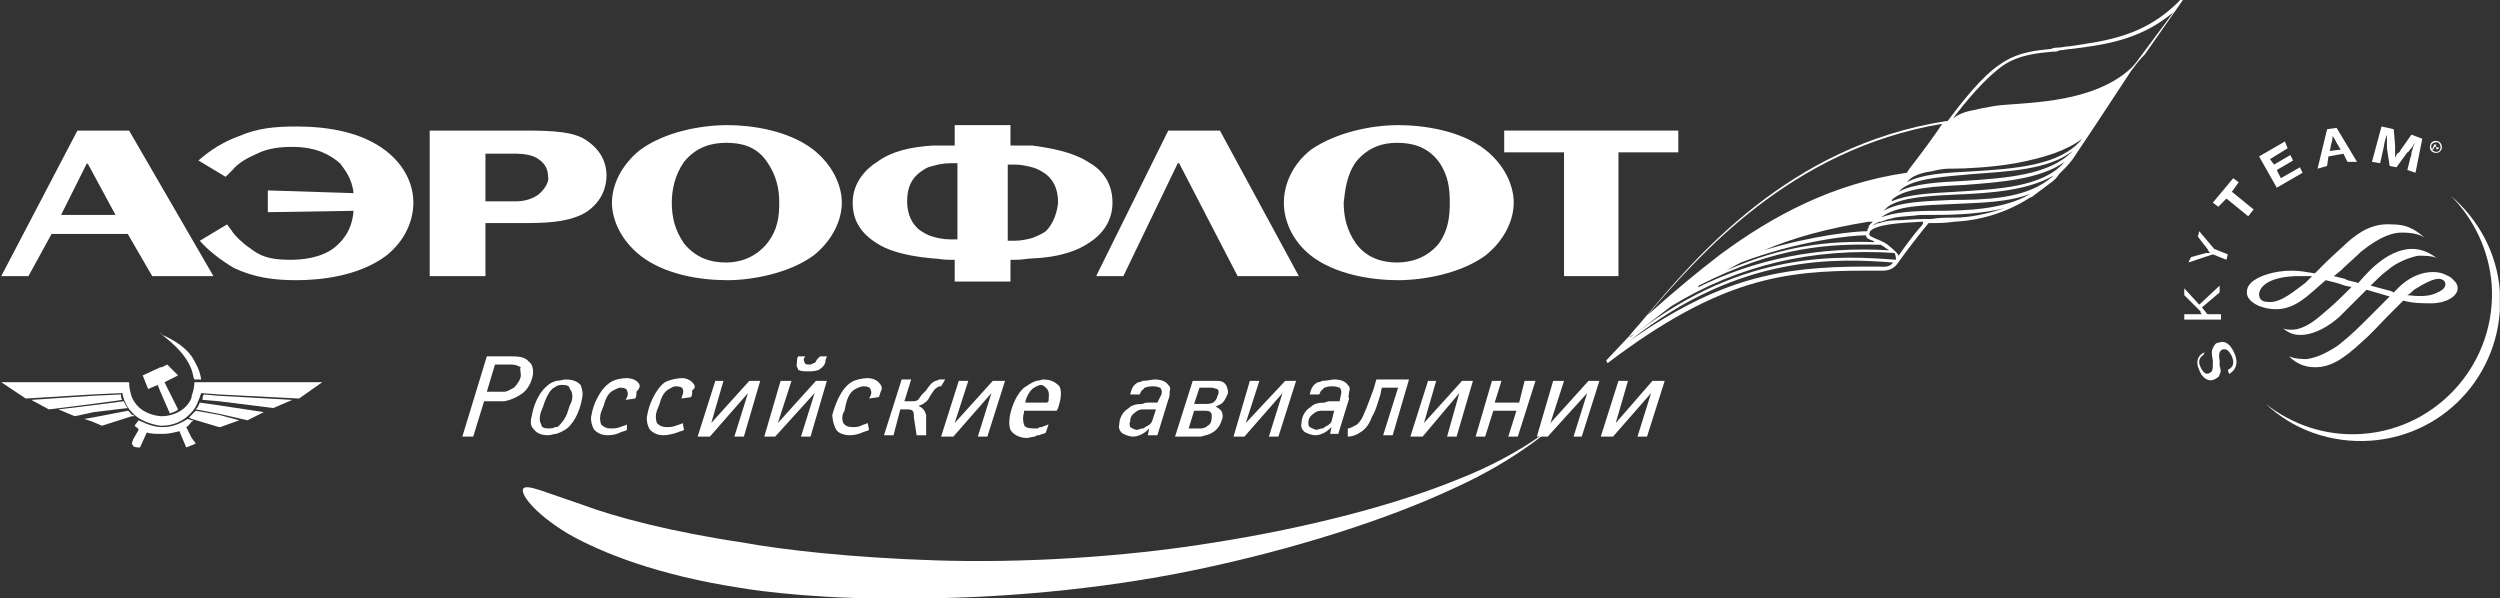 <?xml version="1.0" encoding="UTF-8"?> <svg xmlns="http://www.w3.org/2000/svg" width="1625" height="389" viewBox="0 0 1625 389" fill="none"><rect x="0" y="0" width="1625" height="389" fill="#333333" stroke="none"/> <g clip-path="url(#clip0_4_104)"> <path fill-rule="evenodd" clip-rule="evenodd" d="M483.526 352.752C507.396 357.173 552.485 362.477 608.183 364.245C662.996 366.014 728.419 362.477 788.537 352.752C850.424 343.027 907.89 327.998 948.558 311.2C989.226 295.286 1012.21 274.952 1012.21 274.952C1012.21 274.952 988.342 297.939 945.021 317.389C901.701 337.723 840.699 357.173 777.044 370.434C713.39 383.695 646.199 389 592.269 389C537.455 389.884 495.019 384.58 479.99 381.927C428.712 373.97 391.58 359.825 368.594 346.564C345.608 332.418 337.651 320.041 340.303 317.389C342.955 314.736 354.449 320.041 378.319 327.998C399.537 335.955 435.785 345.68 483.526 352.752Z" fill="white"></path> <path fill-rule="evenodd" clip-rule="evenodd" d="M765.551 106.091H766.435L804.451 179.47H844.235L792.958 84.873H759.363L712.506 179.47H730.187L765.551 106.091Z" fill="white"></path> <path fill-rule="evenodd" clip-rule="evenodd" d="M251.01 98.134C235.097 85.757 212.994 82.221 192.66 82.221C179.399 82.221 167.906 83.105 155.528 88.409C145.803 91.945 136.962 97.25 129.006 104.323L146.687 114.932L151.108 110.511C154.644 106.091 160.833 102.555 167.022 99.902C174.094 96.366 182.051 95.482 190.008 95.482C205.922 95.482 214.762 100.786 220.951 106.091C223.603 109.627 228.908 115.816 229.792 125.541L174.094 123.773V137.918L229.792 137.034C228.908 150.295 221.835 157.368 217.415 160.905C208.574 167.977 195.312 168.861 189.124 168.861C179.399 168.861 171.442 167.977 164.369 162.673C159.065 159.136 152.876 153.832 150.224 149.411L147.572 145.875L129.89 156.484C135.194 162.673 143.151 168.861 151.992 174.166C165.253 180.355 177.631 182.123 192.66 182.123C208.574 182.123 233.328 179.47 251.01 166.209C263.387 156.484 268.692 143.223 268.692 131.73C268.692 120.236 263.387 107.859 251.01 98.134Z" fill="white"></path> <path fill-rule="evenodd" clip-rule="evenodd" d="M852.192 166.209C868.106 178.586 891.976 182.123 908.774 182.123C925.571 182.123 949.442 177.702 965.356 166.209C977.733 156.484 983.921 143.223 983.921 131.73C983.921 120.236 977.733 106.975 965.356 97.25C949.442 84.873 925.571 81.336 908.774 81.336C891.976 81.336 868.99 85.757 852.192 97.25C839.815 106.975 834.51 120.236 834.51 131.73C834.51 143.223 839.815 156.484 852.192 166.209ZM881.367 105.207C889.324 95.482 899.049 92.829 907.89 92.829C916.731 92.829 927.34 94.598 935.296 105.207C941.485 114.048 942.369 122.889 942.369 131.73C942.369 140.57 941.485 149.411 935.296 158.252C927.34 167.977 916.731 170.63 907.89 170.63C899.049 170.63 888.44 167.977 881.367 158.252C875.178 149.411 873.41 140.57 873.41 131.73C874.294 123.773 875.178 114.048 881.367 105.207Z" fill="white"></path> <path fill-rule="evenodd" clip-rule="evenodd" d="M723.115 131.73C723.115 117.584 715.158 109.627 707.201 105.207C697.476 99.018 684.215 96.366 670.953 94.598C667.417 94.598 663.88 94.598 660.344 94.598H656.808V81.336H620.56V94.598H617.024C613.487 94.598 609.951 94.598 606.415 94.598C592.269 95.482 579.892 98.134 570.167 105.207C563.094 109.627 554.253 118.468 554.253 131.73C554.253 142.339 558.674 151.18 570.167 158.252C575.471 161.789 586.08 166.209 606.415 167.977C609.067 167.977 612.603 168.861 617.024 168.861H620.56V183.007H656.808V168.861H660.344C664.765 168.861 668.301 167.977 670.953 167.977C691.287 167.093 701.896 161.789 707.201 158.252C718.694 151.18 723.115 141.455 723.115 131.73ZM622.328 155.6H617.908C613.487 155.6 609.067 154.716 606.415 153.832C602.878 152.948 600.226 151.18 597.574 149.411C593.153 145.875 589.617 139.686 589.617 130.845C589.617 121.12 593.153 115.816 597.574 112.28C600.226 110.511 601.994 108.743 606.415 107.859C609.067 106.975 613.487 106.091 617.908 106.091H622.328V155.6ZM679.794 150.295C677.142 152.064 675.374 152.948 670.953 154.716C667.417 155.6 663.88 156.484 659.46 156.484H655.04V106.975H659.46C663.88 106.975 667.417 107.859 670.953 108.743C674.49 109.627 677.142 111.395 679.794 113.164C684.215 116.7 687.751 122.005 687.751 131.73C686.867 140.57 683.33 146.759 679.794 150.295Z" fill="white"></path> <path fill-rule="evenodd" clip-rule="evenodd" d="M416.335 166.209C432.249 178.586 455.235 182.123 472.917 182.123C488.831 182.123 512.701 177.702 528.615 166.209C540.992 156.484 547.181 143.223 547.181 131.73C547.181 120.236 540.992 106.975 528.615 97.25C512.701 84.873 488.831 81.336 472.917 81.336C455.235 81.336 432.249 85.757 416.335 97.25C403.958 106.975 397.77 120.236 397.77 131.73C397.77 143.223 403.958 156.484 416.335 166.209ZM444.626 105.207C452.583 95.482 462.308 92.829 472.033 92.829C480.874 92.829 491.483 94.598 498.556 105.207C504.745 114.048 506.513 122.889 506.513 131.73C506.513 140.57 505.629 149.411 498.556 158.252C490.599 167.977 479.99 170.63 472.033 170.63C462.308 170.63 452.583 167.977 444.626 158.252C438.438 149.411 436.67 140.57 436.67 131.73C436.67 123.773 438.438 114.048 444.626 105.207Z" fill="white"></path> <path fill-rule="evenodd" clip-rule="evenodd" d="M394.233 114.048C394.233 106.975 391.581 98.134 380.972 91.061C373.015 85.757 360.638 84.873 341.188 84.873H335.883H279.301V179.47H315.549V144.991H335.883H342.956C360.638 144.991 372.131 143.223 380.972 137.918C391.581 130.845 394.233 121.12 394.233 114.048ZM350.028 126.425C346.492 129.077 341.188 130.845 335.883 130.845C334.999 130.845 333.231 130.845 332.347 130.845H315.549V99.902H332.347C333.231 99.902 334.999 99.902 335.883 99.902C340.303 99.902 346.492 100.786 350.028 103.439C355.333 106.975 356.217 111.395 356.217 114.932C357.101 116.7 355.333 122.005 350.028 126.425Z" fill="white"></path> <path fill-rule="evenodd" clip-rule="evenodd" d="M33.524 152.064H58.278H83.033L98.947 179.47H138.731L83.917 84.873H57.394H50.322L0.813 179.47H18.494L33.524 152.064ZM56.51 106.091L57.394 106.975L75.076 139.686H57.394H39.712L56.51 106.091Z" fill="white"></path> <path fill-rule="evenodd" clip-rule="evenodd" d="M977.733 84.873V99.018H1016.63V179.47H1052V99.018H1090.9V84.873H977.733Z" fill="white"></path> <path fill-rule="evenodd" clip-rule="evenodd" d="M129.89 261.691C129.006 263.459 129.006 264.343 127.237 266.111L141.383 268.764L160.833 273.184L171.442 267.88L142.267 263.459L129.89 261.691Z" fill="white"></path> <path fill-rule="evenodd" clip-rule="evenodd" d="M126.353 248.43C126.353 251.966 125.469 254.618 124.585 257.271V258.155C121.933 266.111 113.092 270.532 105.135 270.532C104.251 270.532 104.251 270.532 104.251 270.532C96.294 269.648 89.222 266.111 85.685 258.155C84.801 255.502 83.917 251.966 83.917 248.43H60.047H0.813L16.726 259.039L60.047 256.386L79.497 255.502C80.381 259.923 82.149 264.343 85.685 267.88C90.106 273.184 98.062 275.836 104.251 276.72C105.135 276.72 105.135 276.72 105.135 276.72C112.208 276.72 119.281 274.068 124.585 267.88C127.238 265.227 129.006 260.807 130.774 255.502L142.267 256.386L194.428 259.039L209.458 248.43H142.267H126.353Z" fill="white"></path> <path fill-rule="evenodd" clip-rule="evenodd" d="M127.237 266.995C126.353 267.88 125.469 268.764 124.585 269.648C123.701 270.532 123.701 270.532 122.817 271.416L124.585 272.3L142.267 277.605H143.151L155.528 273.184L142.267 269.648L127.237 266.995Z" fill="white"></path> <path fill-rule="evenodd" clip-rule="evenodd" d="M132.542 256.386C131.658 257.27 131.658 259.039 131.658 259.923L142.267 260.807L177.631 265.227L190.008 259.923L142.267 257.27L132.542 256.386Z" fill="white"></path> <path fill-rule="evenodd" clip-rule="evenodd" d="M87.453 270.532C86.569 269.648 86.569 269.648 85.685 269.648C84.801 268.764 83.917 266.995 83.033 266.995L60.046 271.416L54.742 272.3L60.046 274.068L66.235 276.72L85.685 270.532H87.453Z" fill="white"></path> <path fill-rule="evenodd" clip-rule="evenodd" d="M108.672 236.936L105.135 238.705H104.251L92.758 244.009L96.294 252.85L102.483 250.198L104.251 254.618L110.44 268.764C112.208 267.88 113.976 267.88 115.745 266.111L106.904 248.43L115.745 244.009L108.672 236.936Z" fill="white"></path> <path fill-rule="evenodd" clip-rule="evenodd" d="M126.353 246.661H130.774C129.89 240.473 127.238 236.052 124.585 231.632C120.165 225.443 113.092 221.023 105.135 217.486L104.251 216.602C105.135 216.602 105.135 217.486 105.135 217.486C113.092 223.675 121.049 230.748 124.585 240.473C125.469 243.125 125.469 244.893 126.353 246.661Z" fill="white"></path> <path fill-rule="evenodd" clip-rule="evenodd" d="M79.497 259.923C78.613 259.039 78.613 257.27 78.613 256.386L60.047 257.27L20.263 259.923L31.756 266.111L60.047 262.575L79.497 259.923Z" fill="white"></path> <path fill-rule="evenodd" clip-rule="evenodd" d="M121.049 277.605C122.817 276.72 123.701 274.952 124.585 274.068C125.469 274.068 125.469 273.184 125.469 273.184H124.585L121.933 272.3C116.628 275.836 111.324 277.605 106.019 277.605C105.135 277.605 105.135 277.605 105.135 277.605C100.715 277.605 95.41 275.836 90.106 273.184L87.453 276.72C88.337 277.605 90.106 278.489 90.106 279.373L86.569 285.561L85.685 288.214C85.685 289.098 86.569 289.098 86.569 289.982C87.453 290.866 90.106 290.866 90.99 290.866L95.41 281.141C98.062 282.025 101.599 282.025 105.135 282.025C106.019 282.025 106.019 282.025 106.019 282.025C109.555 282.025 113.092 281.141 116.628 280.257L121.049 290.866L125.469 289.098L127.237 288.214L124.585 284.677L121.049 277.605Z" fill="white"></path> <path fill-rule="evenodd" clip-rule="evenodd" d="M83.033 265.227C82.149 264.343 81.265 262.575 80.381 260.807L60.047 263.459L37.944 266.111L48.553 270.532L60.931 267.88L83.033 265.227Z" fill="white"></path> <path fill-rule="evenodd" clip-rule="evenodd" d="M343.84 235.168C341.188 231.632 335.883 231.632 332.347 231.632H327.926H316.433L300.52 283.793H307.592L314.665 260.807H325.274C326.158 260.807 327.042 260.807 327.926 260.807C332.347 259.923 335.883 258.155 338.535 256.386C342.956 253.734 345.608 248.43 346.492 243.125C346.492 240.473 346.492 236.936 343.84 235.168ZM338.535 244.009C338.535 246.661 335.883 250.198 334.115 251.966C332.347 252.85 329.695 254.618 327.926 254.618C327.042 254.618 327.042 254.618 327.042 254.618H316.433L321.738 236.936H327.926H332.347C334.999 236.936 336.767 237.82 338.535 238.705C337.651 239.589 338.535 241.357 338.535 244.009Z" fill="white"></path> <path fill-rule="evenodd" clip-rule="evenodd" d="M367.71 246.661C365.942 246.661 364.174 247.545 361.522 247.545C358.869 248.43 357.101 249.314 355.333 251.082C349.144 256.386 346.492 265.227 345.608 270.532C344.724 273.184 344.724 276.72 346.492 278.489C347.376 279.373 349.144 282.909 356.217 282.909C357.985 282.909 359.754 282.025 361.522 282.025C364.174 281.141 365.942 280.257 368.594 278.489C374.783 273.184 377.435 264.343 378.319 259.039C379.204 255.502 378.319 252.85 377.435 250.198C375.667 248.43 373.015 246.661 367.71 246.661ZM370.363 263.459L369.479 266.111C368.594 269.648 366.826 273.184 363.29 276.72C362.406 277.605 362.406 277.605 360.638 277.605C359.754 278.489 357.985 278.489 356.217 278.489C353.565 278.489 351.797 277.605 351.797 275.836C350.029 273.184 350.913 268.764 352.681 265.227L353.565 262.575C354.449 259.923 356.217 255.502 358.869 252.85C359.754 251.966 360.638 251.966 361.522 251.082C363.29 250.198 364.174 250.198 365.942 250.198C368.594 250.198 370.363 251.082 370.363 252.85C373.015 255.502 372.131 260.807 370.363 263.459Z" fill="white"></path> <path fill-rule="evenodd" clip-rule="evenodd" d="M414.567 248.43C412.799 246.661 410.147 245.777 407.494 245.777C403.958 245.777 399.538 246.661 396.885 248.43C389.813 252.85 385.392 263.459 384.508 269.648C383.624 272.3 384.508 276.72 386.276 279.373C388.044 281.141 390.697 282.909 395.117 282.909C398.653 282.909 401.306 282.025 403.074 281.141C404.842 280.257 406.61 280.257 407.494 279.373V275.836C406.61 276.72 404.842 276.72 403.074 277.605C400.422 278.489 399.538 278.489 396.885 278.489C393.349 278.489 391.581 276.72 390.697 275.836C389.813 273.184 389.813 270.532 390.697 267.88L392.465 263.459C393.349 259.923 395.117 255.502 398.653 253.734C400.422 252.85 402.19 251.966 403.074 251.966C405.726 251.966 407.494 252.85 407.494 253.734C408.378 255.502 408.378 257.27 406.61 259.923L412.799 259.039C413.683 258.155 413.683 256.386 413.683 254.618C416.335 251.966 416.335 250.198 414.567 248.43Z" fill="white"></path> <path fill-rule="evenodd" clip-rule="evenodd" d="M449.931 248.43C448.162 246.661 445.51 245.777 443.742 245.777C440.206 245.777 435.785 246.661 432.249 248.43C426.06 252.85 421.64 263.459 420.756 269.648C419.871 272.3 420.756 276.72 422.524 279.373C424.292 281.141 426.944 282.909 431.365 282.909C434.017 282.909 437.553 282.025 440.206 281.141C441.974 280.257 443.742 280.257 444.626 279.373L443.742 274.952C442.858 275.836 441.09 275.836 439.321 276.72C436.669 277.605 435.785 277.605 433.133 277.605C429.597 277.605 427.828 275.836 426.944 274.952C426.06 272.3 426.06 269.648 426.944 266.995L428.712 262.575C429.597 259.039 431.365 254.618 434.901 252.85C436.669 251.966 437.553 251.082 439.321 251.082C441.974 251.082 443.742 251.966 443.742 252.85C444.626 254.618 443.742 256.386 442.858 259.039L449.046 258.155C449.931 257.27 449.931 255.502 449.931 253.734C452.583 251.966 451.699 250.198 449.931 248.43Z" fill="white"></path> <path fill-rule="evenodd" clip-rule="evenodd" d="M462.308 274.952L470.265 247.545H464.96L453.467 283.793H461.424L486.179 255.502L477.338 283.793H483.526L494.135 247.545H487.063L462.308 274.952Z" fill="white"></path> <path fill-rule="evenodd" clip-rule="evenodd" d="M523.31 231.632H518.89C518.006 232.516 518.006 234.284 518.006 236.052C517.121 237.82 518.89 239.589 518.89 240.473C520.658 241.357 523.31 241.357 525.078 241.357C527.731 241.357 529.499 241.357 532.151 240.473C534.803 238.705 536.571 236.936 536.571 234.284C536.571 233.4 537.456 232.516 537.456 231.632H533.035L531.267 233.4C530.383 234.284 530.383 236.052 528.615 236.052C527.731 236.936 526.846 236.936 525.962 236.936C525.078 236.936 523.31 236.936 523.31 236.052C522.426 235.168 522.426 233.4 522.426 233.4L523.31 231.632Z" fill="white"></path> <path fill-rule="evenodd" clip-rule="evenodd" d="M505.628 274.952L514.469 247.545H507.396L496.787 283.793H503.86L529.499 255.502L520.658 283.793H526.846L537.455 247.545H530.383L505.628 274.952Z" fill="white"></path> <path fill-rule="evenodd" clip-rule="evenodd" d="M571.051 248.43C569.283 246.661 566.63 245.777 563.978 245.777C561.326 245.777 556.021 246.661 553.369 248.43C546.296 252.85 542.76 263.459 540.992 269.648C540.992 272.3 541.876 276.72 543.644 279.373C544.528 281.141 548.065 282.909 552.485 282.909C555.137 282.909 558.674 282.025 560.442 281.141C562.21 280.257 563.978 280.257 564.862 279.373L563.978 274.952C562.21 275.836 561.326 275.836 559.558 276.72C557.79 277.605 556.021 277.605 554.253 277.605C549.833 277.605 548.949 275.836 548.065 274.952C547.18 272.3 547.18 269.648 548.949 266.995L549.833 262.575C550.717 259.039 552.485 254.618 556.021 252.85C557.79 251.966 559.558 251.082 561.326 251.082C563.978 251.082 565.746 251.966 565.746 252.85C566.63 254.618 566.63 256.386 564.862 259.039L571.051 258.155C571.935 257.27 571.935 255.502 572.819 253.734C573.703 251.966 572.819 250.198 571.051 248.43Z" fill="white"></path> <path fill-rule="evenodd" clip-rule="evenodd" d="M610.835 246.661C609.951 246.661 609.067 247.545 608.183 247.545C605.531 248.43 603.763 251.082 601.995 253.734L599.342 256.386C598.458 257.27 597.574 259.039 596.69 259.923C595.806 260.807 594.038 260.807 592.27 260.807H587.849L592.27 246.661H586.081L574.588 282.909H580.776L585.197 266.111H589.617C590.501 266.111 592.27 266.111 593.154 266.995C594.038 267.88 594.038 269.648 594.038 271.416L595.806 282.909H601.995V269.648C601.995 269.648 601.11 266.995 600.226 266.111C599.342 265.227 598.458 264.343 597.574 264.343V263.459C598.458 263.459 600.226 262.575 601.11 261.691C602.879 260.807 603.763 259.039 604.647 257.27L606.415 254.618C607.299 253.734 607.299 252.85 609.067 251.966C609.951 251.082 610.835 251.082 611.719 251.082L614.372 246.661C612.604 246.661 611.72 246.661 610.835 246.661Z" fill="white"></path> <path fill-rule="evenodd" clip-rule="evenodd" d="M620.56 274.952L629.401 247.545H623.212L611.719 283.793H619.676L644.431 255.502L635.59 283.793H641.778L653.271 247.545H645.315L620.56 274.952Z" fill="white"></path> <path fill-rule="evenodd" clip-rule="evenodd" d="M678.026 246.661C677.142 246.661 675.374 247.545 673.606 247.545C670.953 248.43 668.301 250.198 665.649 251.966C658.576 258.155 654.156 273.184 656.808 279.373C657.692 281.141 661.228 284.677 667.417 284.677C669.185 284.677 670.953 283.793 672.722 283.793C673.606 282.909 674.49 282.909 675.374 282.909C677.142 282.025 678.91 282.025 679.794 281.141L681.563 275.836C679.794 276.72 678.91 276.72 677.142 277.605C676.258 277.605 675.374 277.605 674.49 278.489C673.606 278.489 672.722 278.489 671.838 278.489C668.301 278.489 665.649 277.605 665.649 275.836C664.765 274.068 664.765 270.532 665.649 267.88V266.995H675.374H686.867L687.751 265.227C689.519 259.923 690.403 254.618 688.635 251.082C685.983 248.43 683.331 246.661 678.026 246.661ZM681.563 260.807L680.678 261.691H674.49H666.533V260.807C667.417 257.27 669.185 254.618 670.953 252.85C671.838 251.966 672.722 251.966 673.606 251.082C674.49 251.082 675.374 250.198 676.258 250.198C678.026 250.198 678.91 251.082 680.678 252.85C682.447 255.502 681.563 258.155 681.563 260.807Z" fill="white"></path> <path fill-rule="evenodd" clip-rule="evenodd" d="M750.522 246.661C748.753 246.661 746.101 247.545 742.565 247.545C741.681 248.43 739.912 248.43 739.912 248.43C736.376 250.198 735.492 252.85 734.608 256.386H740.797C741.681 254.618 741.681 253.734 743.449 252.85C743.449 252.85 743.449 251.966 744.333 251.966C746.101 251.082 748.753 251.082 749.637 251.082C752.29 251.082 753.174 251.966 754.058 251.966C755.826 253.734 754.942 256.386 754.942 256.386L752.29 261.691H746.985C745.217 261.691 744.333 261.691 742.565 262.575C738.144 262.575 735.492 263.459 733.724 265.227C729.303 267.88 727.535 272.3 727.535 275.836C726.651 278.489 728.419 281.141 730.188 282.025C731.956 282.909 734.608 283.793 736.376 283.793C739.028 283.793 740.797 282.909 742.565 282.025C744.333 281.141 746.101 279.373 746.985 278.489L746.101 282.909H752.29L759.363 259.923C760.247 258.155 760.247 256.386 760.247 254.618C761.131 251.966 760.247 251.082 759.363 250.198C757.594 247.545 754.058 246.661 750.522 246.661ZM748.753 274.068C747.869 275.836 746.101 276.72 744.333 277.605C743.449 278.489 743.449 278.489 742.565 278.489C741.681 278.489 739.913 279.373 739.028 279.373C737.26 279.373 736.376 278.489 734.608 277.605C734.608 276.72 733.724 275.836 734.608 274.068C734.608 271.416 735.492 269.648 738.144 267.88C739.028 266.995 740.797 266.111 742.565 266.111C743.449 266.111 744.333 266.111 745.217 266.111H751.406L748.753 274.068Z" fill="white"></path> <path fill-rule="evenodd" clip-rule="evenodd" d="M790.306 247.545H779.696H775.276L763.783 283.793H779.696H780.581C783.233 282.909 785.885 282.909 789.421 280.257C792.958 277.605 793.842 274.068 794.726 271.416C794.726 269.648 794.726 268.764 793.842 266.995C792.958 266.111 792.074 265.227 790.306 264.343C791.19 263.459 792.958 263.459 794.726 261.691C796.494 259.923 797.378 257.27 798.262 255.502C798.262 252.85 797.378 251.966 797.378 251.082C795.61 247.545 792.958 247.545 790.306 247.545ZM785.001 276.72C784.117 277.605 782.349 278.489 780.581 278.489H772.624L776.16 266.995H780.581H783.233C784.117 266.995 785.885 266.995 786.769 267.88C787.653 268.764 787.653 269.648 787.653 270.532C787.653 274.068 786.769 275.836 785.001 276.72ZM788.537 261.691C786.769 262.575 785.001 262.575 783.233 262.575H779.696H776.16L779.696 251.966H787.653C788.537 251.966 790.306 252.85 791.19 252.85C792.074 253.734 792.074 253.734 792.074 255.502C791.19 257.27 791.19 259.923 788.537 261.691Z" fill="white"></path> <path fill-rule="evenodd" clip-rule="evenodd" d="M809.755 274.952L818.596 247.545H812.408L801.799 283.793H808.871L833.626 255.502L824.785 283.793H830.974L842.467 247.545H835.394L809.755 274.952Z" fill="white"></path> <path fill-rule="evenodd" clip-rule="evenodd" d="M876.947 254.618C877.831 251.966 876.947 251.082 876.063 250.198C874.295 247.545 870.758 246.661 867.222 246.661C865.454 246.661 862.801 247.545 859.265 247.545C858.381 248.43 856.613 248.43 856.613 248.43C853.076 250.198 852.192 252.85 851.308 256.386H857.497C858.381 254.618 858.381 253.734 860.149 252.85C860.149 252.85 860.149 251.966 861.033 251.966C862.801 251.082 865.454 251.082 866.338 251.082C868.99 251.082 869.874 251.966 870.758 251.966C872.526 253.734 871.642 256.386 871.642 256.386L870.758 260.807H865.454C863.685 260.807 862.801 260.807 861.033 261.691C856.613 261.691 853.96 262.575 852.192 264.343C847.772 266.995 846.004 271.416 846.004 274.952C845.119 277.605 846.888 280.257 848.656 281.141C850.424 282.025 853.076 282.909 854.844 282.909C857.497 282.909 859.265 282.025 861.033 281.141C862.801 280.257 864.57 278.489 865.454 277.605L864.569 282.025H869.874L876.947 259.039C876.063 258.155 876.947 256.386 876.947 254.618ZM865.454 274.068C864.57 275.836 862.801 276.72 861.033 277.605C860.149 278.489 860.149 278.489 859.265 278.489C858.381 278.489 856.613 279.373 855.729 279.373C854.844 279.373 853.076 278.489 851.308 277.605C850.424 276.72 850.424 275.836 850.424 274.952C850.424 272.3 851.308 270.532 853.96 268.764C854.845 267.88 856.613 266.995 858.381 266.995C859.265 266.995 860.149 266.995 861.033 266.995H867.222L865.454 274.068Z" fill="white"></path> <path fill-rule="evenodd" clip-rule="evenodd" d="M892.86 252.85C891.092 257.27 888.44 265.227 886.672 268.764C885.787 271.416 884.019 274.068 882.251 275.836C880.483 276.72 877.831 278.489 876.062 278.489V283.793C878.715 283.793 881.367 282.909 884.019 281.141C888.44 278.489 890.208 274.952 891.976 270.532C894.628 266.111 895.513 261.691 897.281 256.386L898.165 251.966H908.774L899.049 282.909H905.238L915.847 246.661H894.628L892.86 252.85Z" fill="white"></path> <path fill-rule="evenodd" clip-rule="evenodd" d="M925.571 274.952L933.528 247.545H928.224L916.73 283.793H924.687L948.558 255.502L940.601 283.793H946.79L957.399 247.545H950.326L925.571 274.952Z" fill="white"></path> <path fill-rule="evenodd" clip-rule="evenodd" d="M987.458 261.691H971.545L975.965 247.545H969.776L959.167 283.793H965.356L970.66 266.995H985.69L980.385 283.793H986.574L998.067 247.545H990.994L987.458 261.691Z" fill="white"></path> <path fill-rule="evenodd" clip-rule="evenodd" d="M1007.79 274.952L1016.63 247.545H1009.56L998.951 283.793H1006.02L1031.66 255.502L1022.82 283.793H1028.13L1039.62 247.545H1032.55L1007.79 274.952Z" fill="white"></path> <path fill-rule="evenodd" clip-rule="evenodd" d="M1050.23 274.952L1058.18 247.545H1052L1040.5 283.793H1048.46L1073.21 255.502L1064.37 283.793H1070.56L1082.06 247.545H1074.1L1050.23 274.952Z" fill="white"></path> <path d="M1593.06 127.309C1608.09 142.339 1617.81 162.673 1619.58 184.775C1623.12 235.168 1585.1 278.489 1535.59 282.025C1511.72 283.793 1489.62 275.836 1472.82 262.575C1490.51 279.373 1515.26 288.214 1540.9 286.445C1591.29 282.909 1628.42 239.589 1624.89 189.195C1623.12 164.441 1610.74 142.339 1593.06 127.309Z" fill="white"></path> <path d="M1432.16 230.748C1429.5 232.516 1428.62 235.168 1430.39 238.705C1432.16 242.241 1433.92 244.009 1436.58 242.241C1438.34 241.357 1438.34 239.589 1438.34 236.052V234.284C1437.46 229.864 1437.46 228.095 1438.34 226.327C1439.23 224.559 1440.11 222.791 1441.88 222.791C1446.3 221.023 1449.84 223.675 1452.49 229.864C1455.14 236.052 1453.37 240.473 1448.95 243.125L1448.07 240.473C1451.61 238.705 1452.49 236.052 1450.72 231.632C1448.95 228.095 1447.18 226.327 1444.53 227.211C1442.76 228.095 1441.88 229.864 1442.76 234.284V236.052V237.82C1443.65 240.473 1443.65 242.241 1442.76 243.125C1442.76 244.893 1441 245.777 1439.23 246.661C1435.69 248.43 1431.27 245.777 1429.5 240.473C1426.85 235.168 1428.62 230.748 1433.04 228.98L1432.16 230.748Z" fill="white"></path> <path d="M1429.5 198.036L1442.76 185.659V190.08L1431.27 199.805L1434.81 204.225H1443.65V207.761H1419.78V204.225H1429.5H1430.39H1431.27L1430.39 203.341V202.457L1419.78 191.848V187.427L1429.5 198.036Z" fill="white"></path> <path d="M1439.23 161.789L1448.07 165.325L1447.19 168.861L1438.34 165.325L1422.43 170.63L1424.2 167.093L1433.92 164.441H1434.81C1435.69 164.441 1435.69 164.441 1436.58 164.441C1435.69 163.557 1435.69 163.557 1434.81 161.789L1428.62 153.832L1429.5 150.295L1439.23 161.789Z" fill="white"></path> <path d="M1455.14 118.468L1450.72 124.657L1464.87 136.15L1461.33 140.57L1447.19 129.077L1441.88 134.382L1438.34 131.73L1451.61 115.816L1455.14 118.468Z" fill="white"></path> <path d="M1486.97 96.366L1475.48 103.439L1478.13 106.975L1488.74 100.786L1490.51 104.323L1479.9 110.511L1482.55 115.816L1494.93 108.743L1496.69 112.28L1479.9 122.005L1468.4 101.67L1485.2 91.945L1486.97 96.366Z" fill="white"></path> <path d="M1532.06 105.207H1525.87L1523.22 99.902L1513.49 101.67L1512.61 107.859L1506.42 109.627L1512.61 83.989L1518.8 83.105L1532.06 105.207ZM1518.8 92.829C1517.91 91.061 1517.03 89.293 1516.14 88.409C1516.14 90.177 1516.14 91.061 1515.26 93.714L1514.38 98.134L1521.45 97.25L1518.8 92.829Z" fill="white"></path> <path d="M1570.07 112.28L1564.77 110.511L1566.54 103.439C1566.54 102.555 1567.42 101.67 1567.42 99.902C1567.42 98.134 1568.31 97.25 1568.31 96.366C1568.31 95.482 1569.19 94.598 1569.19 93.714L1570.07 91.945C1568.31 94.598 1568.31 95.482 1566.54 97.25C1565.65 98.134 1565.65 99.018 1564.77 99.018L1557.7 108.743L1553.28 107.859L1551.51 96.366C1551.51 95.482 1551.51 94.598 1551.51 93.714C1551.51 91.945 1551.51 91.061 1551.51 90.177C1551.51 89.293 1551.51 88.409 1551.51 87.525L1550.62 90.177C1549.74 92.829 1549.74 94.598 1548.86 98.134L1547.09 106.091L1541.78 105.207L1547.97 82.22L1555.93 83.989L1556.81 94.598C1556.81 97.25 1556.81 99.018 1556.81 102.555C1557.7 100.786 1557.7 99.902 1559.47 99.018C1560.35 98.134 1560.35 97.25 1561.23 96.366L1567.42 87.525L1574.49 90.177L1570.07 112.28Z" fill="white"></path> <path d="M1524.98 158.252C1522.33 160.905 1516.14 166.209 1510.84 171.514L1504.65 177.702C1499.35 176.818 1494.93 175.934 1489.62 175.934C1478.13 175.934 1467.52 179.47 1463.1 183.891C1461.33 185.659 1460.45 187.427 1460.45 190.08C1460.45 195.384 1466.63 198.036 1468.4 198.92C1478.13 202.457 1486.97 201.573 1495.81 195.384C1501.11 191.848 1506.42 186.543 1511.72 182.123C1515.26 183.007 1519.68 183.891 1524.1 185.659L1528.52 186.543C1523.22 191.848 1517.91 197.152 1512.61 201.573C1505.53 207.761 1500.23 212.182 1493.16 213.95C1487.85 214.834 1484.32 213.95 1483.43 213.066C1487.85 216.602 1491.39 218.37 1498.46 217.486C1504.65 216.602 1512.61 213.066 1520.56 205.993L1531.17 195.384L1538.25 188.311L1553.28 192.732L1544.44 201.573L1536.48 209.53C1528.52 217.486 1524.1 221.023 1519.68 224.559C1511.72 229.864 1505.53 232.516 1499.35 233.4C1496.69 233.4 1492.27 233.4 1487.85 231.632C1491.39 235.168 1496.69 238.705 1504.65 238.705C1514.38 238.705 1522.33 234.284 1535.59 221.907C1541.78 216.602 1547.09 210.414 1552.39 205.109L1562.12 195.384C1568.31 197.152 1574.49 197.152 1580.68 197.152C1589.52 197.152 1597.48 192.732 1597.48 187.427C1597.48 183.891 1594.83 182.123 1593.06 180.355C1591.29 179.47 1587.76 176.818 1581.57 176.818C1574.49 176.818 1567.42 179.47 1560.35 185.659L1555.93 190.08L1554.16 189.195L1540.9 185.659C1544.43 182.123 1547.97 178.586 1551.51 175.934C1558.58 169.745 1567.42 167.093 1571.84 166.209C1575.38 166.209 1581.57 166.209 1584.22 167.977C1577.15 162.673 1571.84 161.789 1567.42 161.789C1563 161.789 1555.04 163.557 1546.2 170.63C1542.67 173.282 1537.36 178.586 1532.94 183.891L1525.87 182.123L1524.1 181.239L1517.03 179.47L1521.45 175.934C1525.87 171.514 1531.17 167.093 1534.71 163.557C1547.97 152.948 1555.93 151.18 1561.23 151.18C1567.42 151.18 1572.73 152.064 1576.26 154.716C1569.19 148.527 1563.89 145.875 1555.04 145.875C1543.55 144.991 1534.71 149.411 1524.98 158.252ZM1474.59 196.268C1470.17 196.268 1468.4 194.5 1468.4 190.964C1468.4 190.964 1468.4 180.355 1492.27 179.47C1494.93 179.47 1497.58 179.47 1502.88 179.47L1500.23 182.123L1498.46 183.891C1492.27 188.311 1482.55 197.152 1474.59 196.268ZM1569.19 188.311C1576.26 183.891 1581.57 181.239 1585.1 181.239C1586.87 181.239 1589.52 182.123 1589.52 184.775C1589.52 187.427 1586.87 189.195 1582.45 190.964C1578.03 192.732 1571.84 192.732 1564.77 191.848C1566.54 190.964 1568.31 189.195 1569.19 188.311Z" fill="white"></path> <path d="M1579.8 93.714C1580.68 91.945 1582.45 91.061 1585.1 91.945C1586.87 92.829 1587.76 95.482 1586.87 97.25C1585.99 99.018 1584.22 99.902 1581.57 99.018C1579.8 98.134 1578.92 96.366 1579.8 93.714ZM1585.99 97.25C1586.87 95.482 1585.99 93.714 1585.1 92.829C1583.34 91.945 1581.57 92.829 1580.68 93.714C1579.8 95.482 1580.68 97.25 1581.57 98.134C1583.34 99.018 1585.1 99.018 1585.99 97.25ZM1584.22 98.134L1583.34 95.482H1582.45L1581.57 97.25H1580.68L1582.45 93.714L1584.22 94.598C1585.1 94.598 1585.1 95.482 1585.1 96.366C1585.1 97.25 1584.22 97.25 1583.34 96.366L1584.22 98.134ZM1583.34 95.482C1584.22 95.482 1584.22 96.366 1585.1 95.482C1585.1 95.482 1585.1 94.598 1584.22 94.598L1583.34 93.714V95.482Z" fill="white"></path> <path d="M1417.13 0C1394.14 23.87 1368.5 26.523 1345.51 30.059C1342.86 30.059 1340.21 30.943 1337.56 30.943C1336.67 30.943 1334.91 30.943 1333.14 31.827C1324.3 32.711 1311.92 33.596 1300.43 41.552C1288.05 49.509 1273.9 68.075 1265.95 78.684H1265.06C1162.51 94.598 1101.51 167.977 1068.79 206.877C1065.26 211.298 1061.72 214.834 1059.07 218.37L1044.04 234.284L1044.92 236.052C1118.3 180.355 1160.74 175.934 1212.9 175.934C1215.55 175.934 1218.21 175.934 1219.97 175.934C1220.86 175.934 1222.63 175.934 1223.51 175.934C1227.05 175.934 1230.58 175.05 1233.24 171.514C1239.42 162.673 1249.15 150.295 1253.57 144.991C1254.45 144.991 1255.34 144.991 1255.34 144.991C1259.76 144.991 1265.06 144.991 1270.37 144.107C1288.05 143.223 1304.85 137.918 1319.88 128.193C1320.76 128.193 1320.76 128.193 1321.64 127.309C1325.18 124.657 1328.72 122.005 1332.25 119.352C1334.91 117.584 1336.67 115.816 1338.44 113.164C1338.44 113.164 1338.44 113.164 1339.33 112.28C1341.98 109.627 1344.63 106.975 1347.28 103.439L1363.2 79.568L1385.3 45.973C1387.95 42.436 1390.6 38.9 1394.14 35.364L1418.89 0L1417.13 0ZM1262.41 80.452C1257.99 87.525 1247.38 101.67 1241.19 109.627L1239.42 112.28C1190.8 119.352 1151.9 140.57 1118.3 165.325C1103.27 176.818 1087.36 190.08 1070.56 205.109C1104.16 166.209 1163.39 97.25 1262.41 80.452ZM1215.55 145.875C1215.55 146.759 1215.55 146.759 1215.55 145.875C1214.67 146.759 1214.67 146.759 1214.67 147.643C1214.67 148.527 1213.79 148.527 1213.79 149.411C1213.79 150.295 1213.79 150.295 1213.79 150.295C1205.83 150.295 1178.42 152.948 1146.59 162.673C1165.16 154.716 1187.26 148.527 1214.67 144.107C1215.55 144.107 1216.44 144.107 1217.32 144.107C1216.44 144.991 1215.55 145.875 1215.55 145.875ZM1121.84 175.934C1125.38 174.166 1128.03 172.398 1131.56 170.63C1168.7 156.484 1203.18 152.948 1212.9 152.948C1212.9 154.716 1214.67 155.6 1217.32 156.484C1217.32 156.484 1218.21 156.484 1218.21 157.368C1189.91 156.484 1159.86 159.136 1121.84 175.934ZM1222.63 159.136C1223.51 160.02 1224.39 160.02 1225.28 160.905C1226.16 161.789 1227.05 161.789 1227.93 162.673C1182.84 160.02 1141.29 167.977 1102.39 187.427C1103.27 187.427 1104.16 186.543 1104.16 185.659C1154.55 160.02 1189.03 158.252 1222.63 159.136ZM1059.07 219.255C1059.95 218.37 1061.72 217.486 1062.61 216.602C1061.72 217.486 1059.95 219.255 1059.07 219.255ZM1219.97 173.282C1217.32 173.282 1214.67 173.282 1212.02 173.282C1156.32 173.282 1117.42 181.239 1059.95 221.023C1131.56 164.441 1195.22 167.977 1230.58 170.63C1227.93 174.166 1224.39 173.282 1219.97 173.282ZM1232.35 168.861C1197.87 166.209 1134.22 161.789 1063.49 216.602C1071.45 210.414 1079.4 204.225 1086.48 198.92C1129.8 172.398 1178.42 160.905 1231.47 164.441C1232.35 166.209 1232.35 167.977 1232.35 168.861ZM1247.38 148.527C1242.96 153.832 1237.66 160.905 1234.12 166.209C1233.24 164.441 1231.47 162.673 1227.05 159.136C1223.51 156.484 1219.97 155.6 1218.21 154.716C1214.67 152.948 1214.67 152.948 1215.55 150.295C1219.97 145.875 1233.24 144.991 1249.15 144.107H1250.03C1250.03 145.875 1249.15 146.759 1247.38 148.527ZM1270.37 141.455C1265.06 141.455 1260.64 141.455 1255.34 142.339H1254.45C1254.45 142.339 1254.45 142.339 1253.57 142.339H1252.69C1252.69 142.339 1252.69 142.339 1251.8 142.339C1243.84 142.339 1236.77 143.223 1231.47 143.223C1227.93 143.223 1224.39 144.107 1221.74 144.991C1219.97 144.991 1219.09 145.875 1217.32 146.759C1218.21 145.875 1219.09 144.991 1219.97 144.991C1220.86 144.107 1221.74 144.107 1222.63 144.107C1223.51 144.107 1224.39 143.223 1225.28 143.223C1227.05 142.339 1228.81 142.339 1231.47 141.455C1235.89 140.57 1242.08 140.57 1248.26 139.686C1250.03 139.686 1250.92 139.686 1252.69 139.686C1254.45 139.686 1256.22 139.686 1257.99 139.686C1273.02 139.686 1288.93 138.802 1303.08 135.266C1292.47 138.802 1280.98 141.455 1270.37 141.455ZM1318.99 126.425C1302.19 136.15 1278.32 137.034 1257.99 137.034C1243.84 137.034 1230.58 137.918 1222.63 141.455C1232.35 133.498 1250.03 133.498 1269.48 132.614C1287.16 131.73 1305.73 131.73 1320.76 125.541C1319.88 125.541 1318.99 125.541 1318.99 126.425ZM1330.49 117.584C1314.57 129.077 1290.7 129.961 1268.6 129.961C1251.8 130.845 1235 130.845 1224.39 137.034C1225.28 136.15 1226.16 135.266 1227.05 134.382C1235.89 128.193 1253.57 127.309 1272.14 126.425C1294.24 125.541 1318.11 123.773 1334.91 114.048C1333.14 115.816 1331.37 116.7 1330.49 117.584ZM1271.25 124.657C1254.45 125.541 1239.42 126.425 1229.7 130.845C1229.7 130.845 1229.7 130.845 1229.7 129.961L1230.58 129.077C1239.42 122.005 1257.99 121.12 1276.56 120.236C1299.54 118.468 1326.06 116.7 1341.98 105.207C1327.83 122.005 1297.77 122.889 1271.25 124.657ZM1276.56 117.584C1258.87 118.468 1243.84 119.352 1234.12 124.657L1235 123.773L1235.89 122.889C1244.73 115.816 1263.29 114.932 1281.86 113.164C1304.85 111.395 1331.37 110.511 1347.28 98.134C1332.25 114.048 1303.08 115.816 1276.56 117.584ZM1353.47 90.177C1339.33 107.859 1309.27 109.627 1281.86 111.395C1264.18 112.28 1249.15 113.164 1239.42 118.468L1240.31 117.584C1242.08 114.932 1248.26 112.28 1255.34 111.395C1258.87 110.511 1263.29 109.627 1266.83 109.627H1269.48C1277.44 109.627 1295.12 108.743 1310.15 106.091C1328.72 102.555 1342.86 98.134 1353.47 90.177ZM1392.37 35.364C1389.72 38.9 1387.95 41.552 1385.3 44.205C1358.78 68.959 1311.04 66.307 1296.01 68.959C1290.7 69.843 1286.28 70.727 1282.74 71.611C1277.44 72.496 1273.02 74.264 1269.48 76.916C1277.44 66.307 1290.7 50.393 1302.19 42.436C1312.8 35.364 1325.18 34.48 1334.02 33.596C1335.79 33.596 1337.56 33.596 1338.44 32.711C1341.09 32.711 1343.75 31.827 1346.4 31.827C1366.73 29.175 1390.6 26.523 1412.71 7.957L1392.37 35.364Z" fill="white"></path> </g> <defs> <clipPath id="clip0_4_104"> <rect width="1624.07" height="389" fill="white" transform="translate(0.813)"></rect> </clipPath> </defs> </svg> 